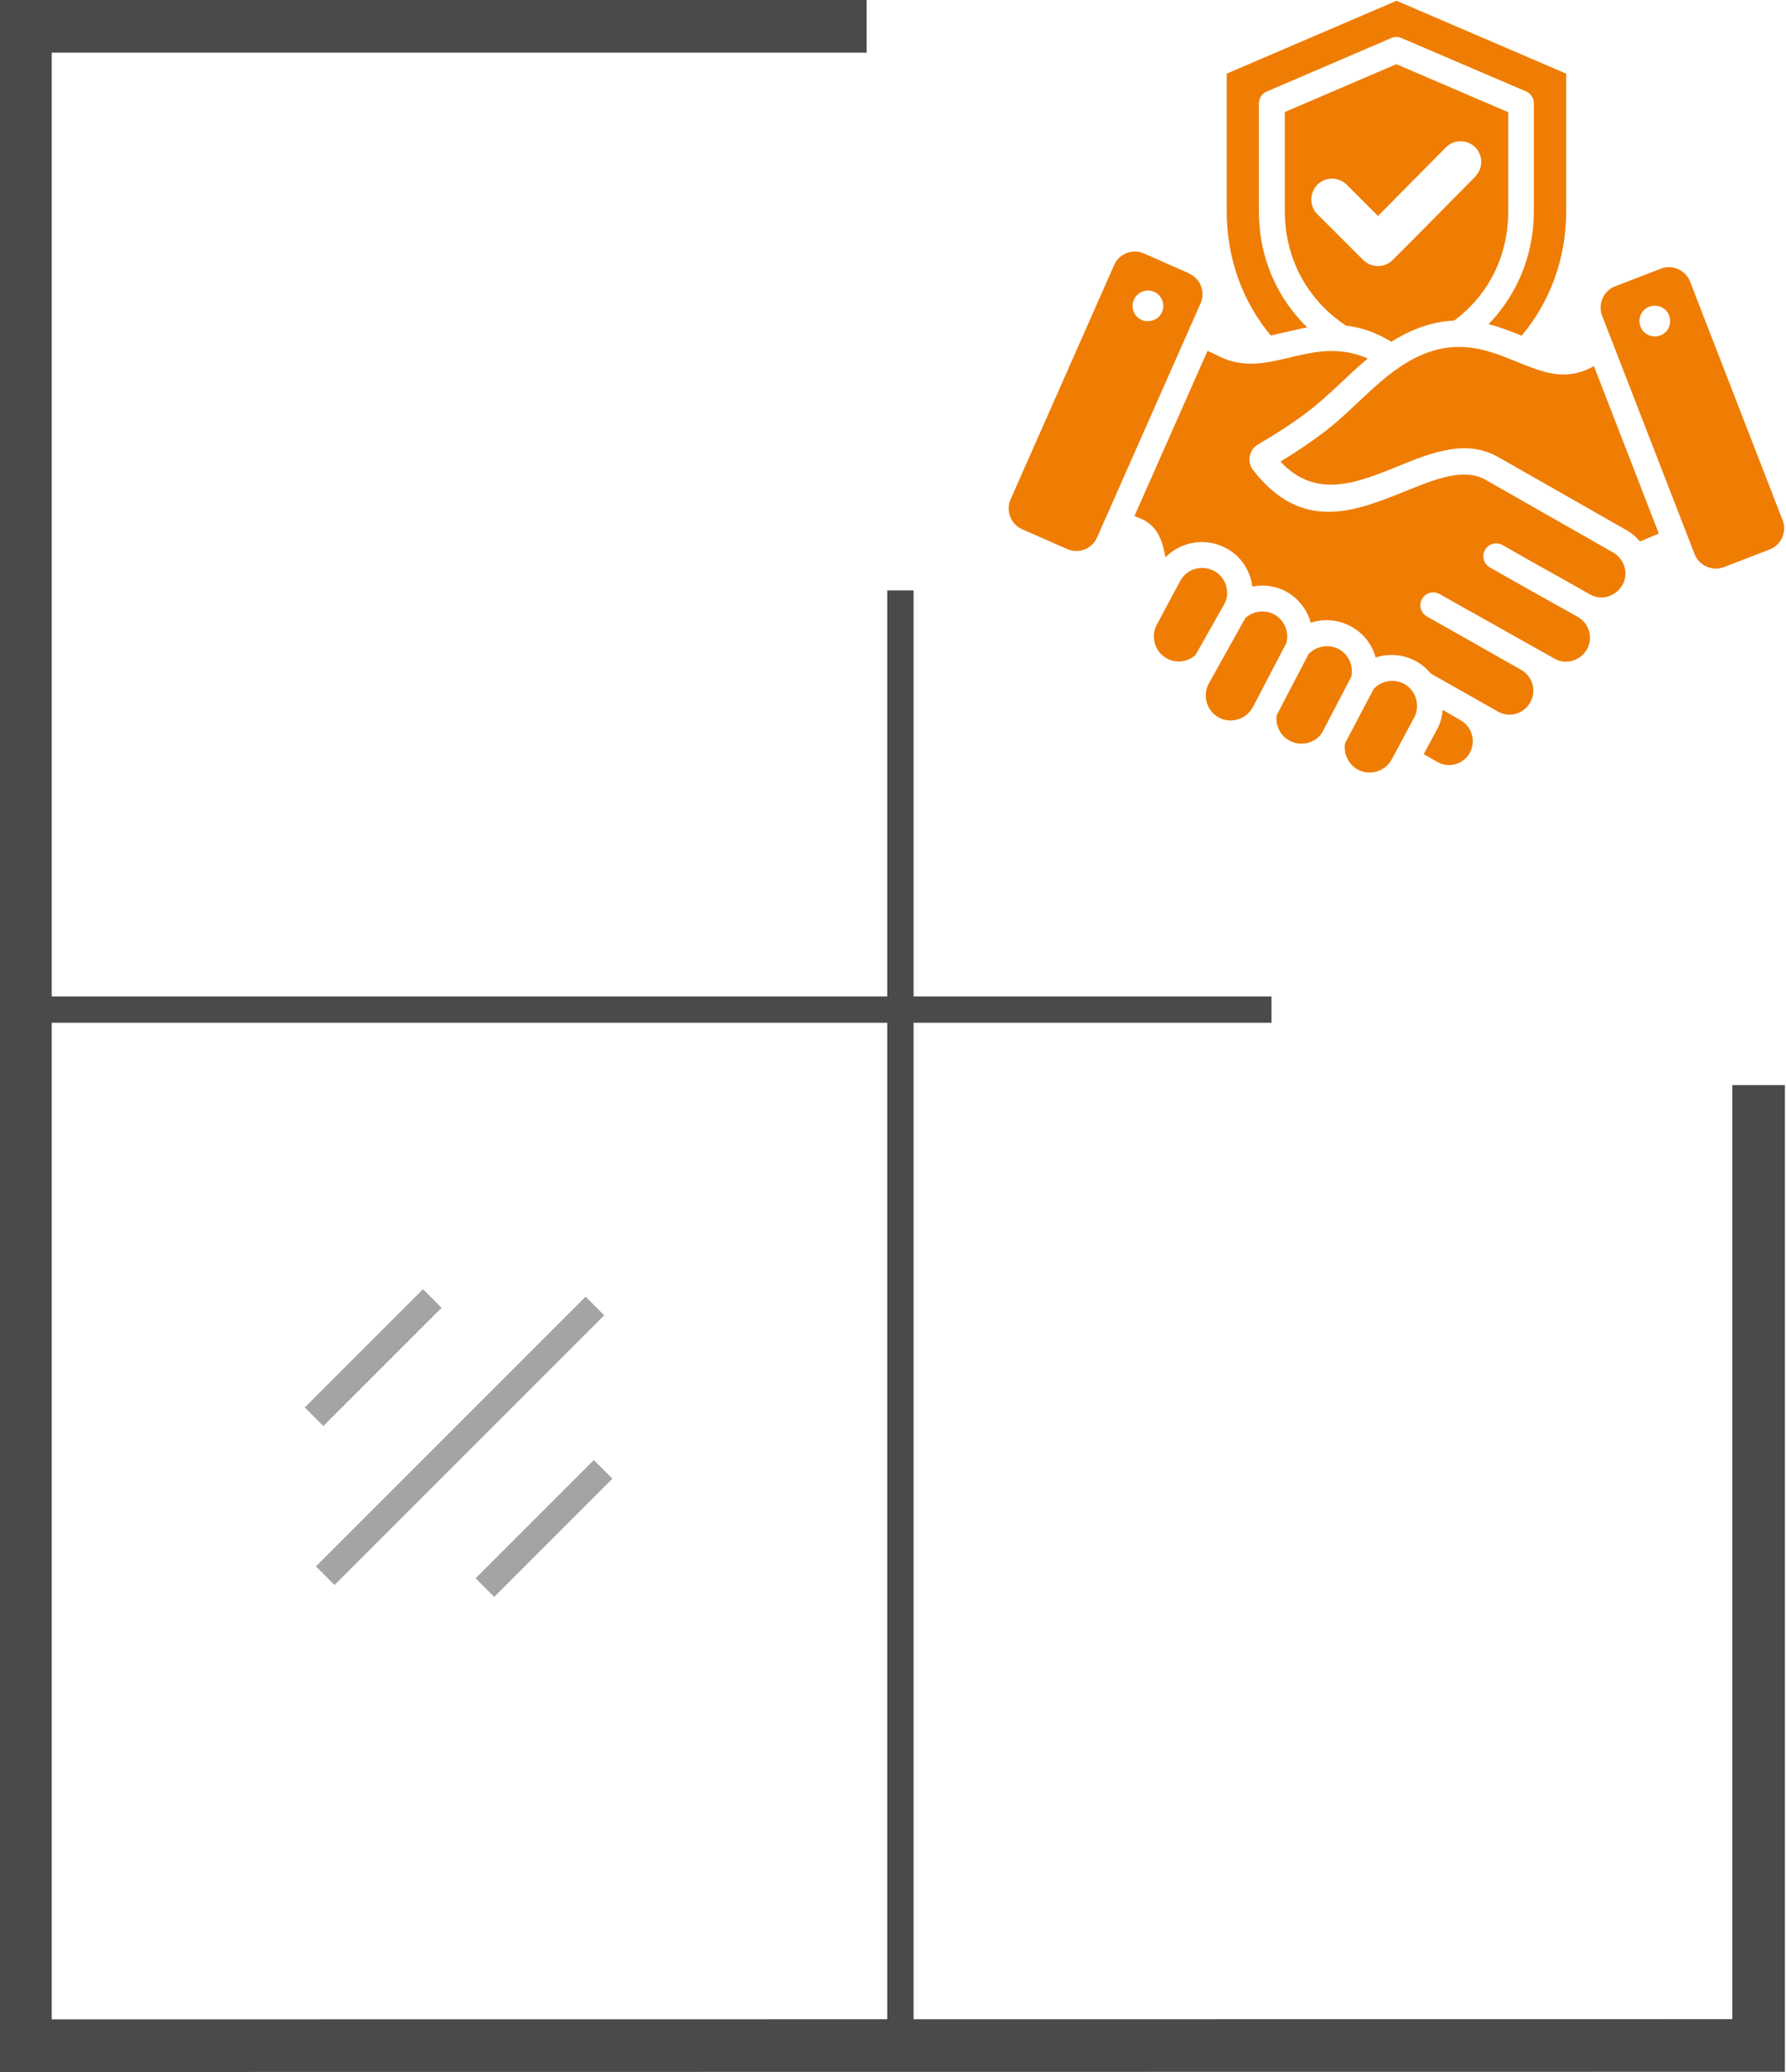 <?xml version="1.0" encoding="UTF-8"?>
<svg xmlns="http://www.w3.org/2000/svg" xmlns:xlink="http://www.w3.org/1999/xlink" id="Ebene_1" data-name="Ebene 1" viewBox="0 0 97.75 113.39">
  <defs>
    <style>
      .cls-1, .cls-2, .cls-3 {
        fill: none;
      }

      .cls-4 {
        fill: #ef7d04;
        fill-rule: evenodd;
      }

      .cls-5 {
        clip-path: url(#clippath-1);
      }

      .cls-6 {
        clip-path: url(#clippath-3);
      }

      .cls-7 {
        clip-path: url(#clippath-2);
      }

      .cls-2 {
        stroke-width: 1.44px;
      }

      .cls-2, .cls-3 {
        stroke: #4a4a49;
      }

      .cls-8 {
        opacity: .5;
      }

      .cls-3 {
        stroke-width: 2.88px;
      }

      .cls-9 {
        clip-path: url(#clippath);
      }
    </style>
    <clipPath id="clippath">
      <rect class="cls-1" x="-.06" width="97.75" height="113.39"></rect>
    </clipPath>
    <clipPath id="clippath-1">
      <rect class="cls-1" x="-.06" width="97.75" height="113.39"></rect>
    </clipPath>
    <clipPath id="clippath-2">
      <rect class="cls-1" x="7.69" y="62.55" width="34.83" height="25.83"></rect>
    </clipPath>
    <clipPath id="clippath-3">
      <rect class="cls-1" x="55.17" width="42.52" height="42.52"></rect>
    </clipPath>
  </defs>
  <g class="cls-9">
    <g class="cls-5">
      <path class="cls-2" d="M69.59,55.25H-.06M49.28,32.31v79.94"></path>
      <polyline class="cls-3" points="47.43 1.44 1.39 1.44 1.39 111.95 96.25 111.94 96.25 59.38"></polyline>
      <g class="cls-8">
        <g class="cls-7">
          <path class="cls-2" d="M17.8,86.23l14.76-14.76M26.54,86.88l6.47-6.47M17.19,77.53l6.47-6.47"></path>
        </g>
      </g>
    </g>
    <g class="cls-6">
      <path class="cls-4" d="M62.78,17.58c-.46-.02-.82-.42-.79-.88.03-.46.42-.82.88-.8.46.02.82.42.8.88-.02.46-.42.82-.88.79M65.08,14.96l-2.47-1.09c-.62-.27-1.35,0-1.63.63l-5.67,12.83c-.27.62,0,1.35.63,1.63l2.47,1.09c.62.27,1.35,0,1.63-.63l5.67-12.82c.27-.62,0-1.35-.63-1.63h0ZM90.57,18.41c-.46,0-.84-.37-.84-.84s.37-.84.84-.84.84.37.84.84-.37.84-.84.84M97.57,28.48l-5.07-13.07c-.25-.63-.96-.95-1.59-.71l-2.52.97c-.63.25-.94.96-.71,1.59l5.07,13.07c.25.63.96.94,1.59.71l2.52-.97c.63-.25.95-.96.71-1.59M80.75,9.66c-1.51,1.52-3.01,3.06-4.53,4.57-.44.44-1.16.44-1.61,0l-2.51-2.51c-.44-.44-.44-1.16,0-1.61s1.16-.44,1.61,0l1.71,1.71,3.72-3.76c.44-.44,1.16-.44,1.6,0,.44.44.44,1.16,0,1.6h0ZM76.43,3.51l-6.11,2.62v5.42c0,1.87.63,3.52,1.7,4.8.47.57,1.03,1.06,1.65,1.47.78.09,1.6.35,2.48.88,1.28-.8,2.42-1.11,3.45-1.16.46-.35.88-.74,1.25-1.18,1.07-1.28,1.7-2.93,1.7-4.8v-5.42l-6.11-2.62ZM76.43.04l9.29,3.99v7.51c0,2.64-.9,5-2.44,6.83-.57-.23-1.17-.47-1.81-.63.16-.16.31-.33.45-.5,1.27-1.53,2.03-3.49,2.03-5.7v-5.89c0-.31-.2-.57-.48-.67l-6.77-2.9c-.19-.08-.38-.07-.55,0l-6.82,2.93c-.27.11-.43.37-.43.65v5.89c0,2.21.75,4.17,2.03,5.7.19.23.4.46.62.67-.42.07-.81.17-1.2.26-.27.06-.54.12-.8.18-1.52-1.83-2.41-4.17-2.41-6.81v-7.52L76.44.04h0ZM67.04,33.01c.3-.64.04-1.43-.6-1.77-.66-.35-1.49-.11-1.85.56l-1.28,2.39c-.35.66-.1,1.49.56,1.85.51.27,1.14.19,1.56-.19l1.6-2.83h0ZM70.41,35.17c.15-.6-.12-1.25-.68-1.55-.51-.27-1.15-.18-1.57.2l-2.01,3.6c-.35.66-.1,1.49.56,1.85.67.35,1.49.1,1.86-.57l1.85-3.54ZM73.95,37.07c.15-.6-.12-1.25-.68-1.55-.55-.29-1.25-.17-1.66.29l-1.73,3.32c-.09.56.19,1.14.71,1.41.6.32,1.36.14,1.75-.41l1.61-3.08h0ZM73.62,40.67c-.1.57.18,1.17.7,1.45.66.35,1.49.1,1.85-.56l1.23-2.29c.35-.66.1-1.49-.56-1.85-.55-.29-1.25-.17-1.66.29l-1.56,2.96h0ZM70.39,32.37c-.57-.3-1.21-.4-1.85-.27-.11-.89-.64-1.69-1.45-2.11-1.09-.58-2.44-.37-3.3.51-.17-.88-.41-1.75-1.41-2.14-.06-.03-.16-.06-.29-.12l4-9.04.46.21c1.4.78,2.7.48,4.1.14,1.26-.3,2.64-.62,4.21.07-1.14.95-2.13,2.04-3.32,2.94-.81.61-1.72,1.2-2.68,1.76-.5.29-.62.94-.28,1.4,2.68,3.45,5.58,2.27,8.34,1.16,1.63-.66,3.2-1.3,4.39-.62l6.97,3.97c.62.35.88,1.14.52,1.78-.36.62-1.11.88-1.76.53-1.59-.91-3.21-1.79-4.8-2.71-.34-.19-.77-.08-.96.26-.19.34-.08.77.26.96,1.59.91,3.2,1.81,4.8,2.7.63.35.87,1.14.52,1.78-.34.61-1.15.88-1.77.52l-6.3-3.54c-.34-.19-.77-.07-.96.27-.19.34-.07.77.27.96,1.71.96,3.43,1.94,5.14,2.91.64.35.87,1.15.51,1.79-.35.63-1.14.86-1.77.5l-3.67-2.08c-.23-.28-.52-.52-.84-.69-.67-.36-1.46-.42-2.18-.19-.2-.73-.69-1.35-1.37-1.71-.67-.36-1.46-.43-2.18-.19-.2-.73-.69-1.35-1.37-1.72h0ZM70.07,25.25c1.94,2.09,4.2,1.17,6.34.31,1.95-.8,3.84-1.56,5.62-.53l6.97,3.97c.25.14.47.32.65.51.03.04.07.08.11.12l1.03-.43-3.55-9.16c-1.58.85-2.73.36-4.29-.27-1.7-.69-3.69-1.5-6.39.35-1.48,1.01-2.66,2.45-4.15,3.57-.74.56-1.52,1.08-2.33,1.57h0ZM78.96,38.84c-.03.38-.13.75-.32,1.1l-.72,1.33c.26.15.53.31.79.45.62.34,1.41.08,1.74-.53.34-.64.11-1.43-.52-1.78-.33-.19-.65-.38-.98-.57h0Z"></path>
    </g>
  </g>
</svg>
